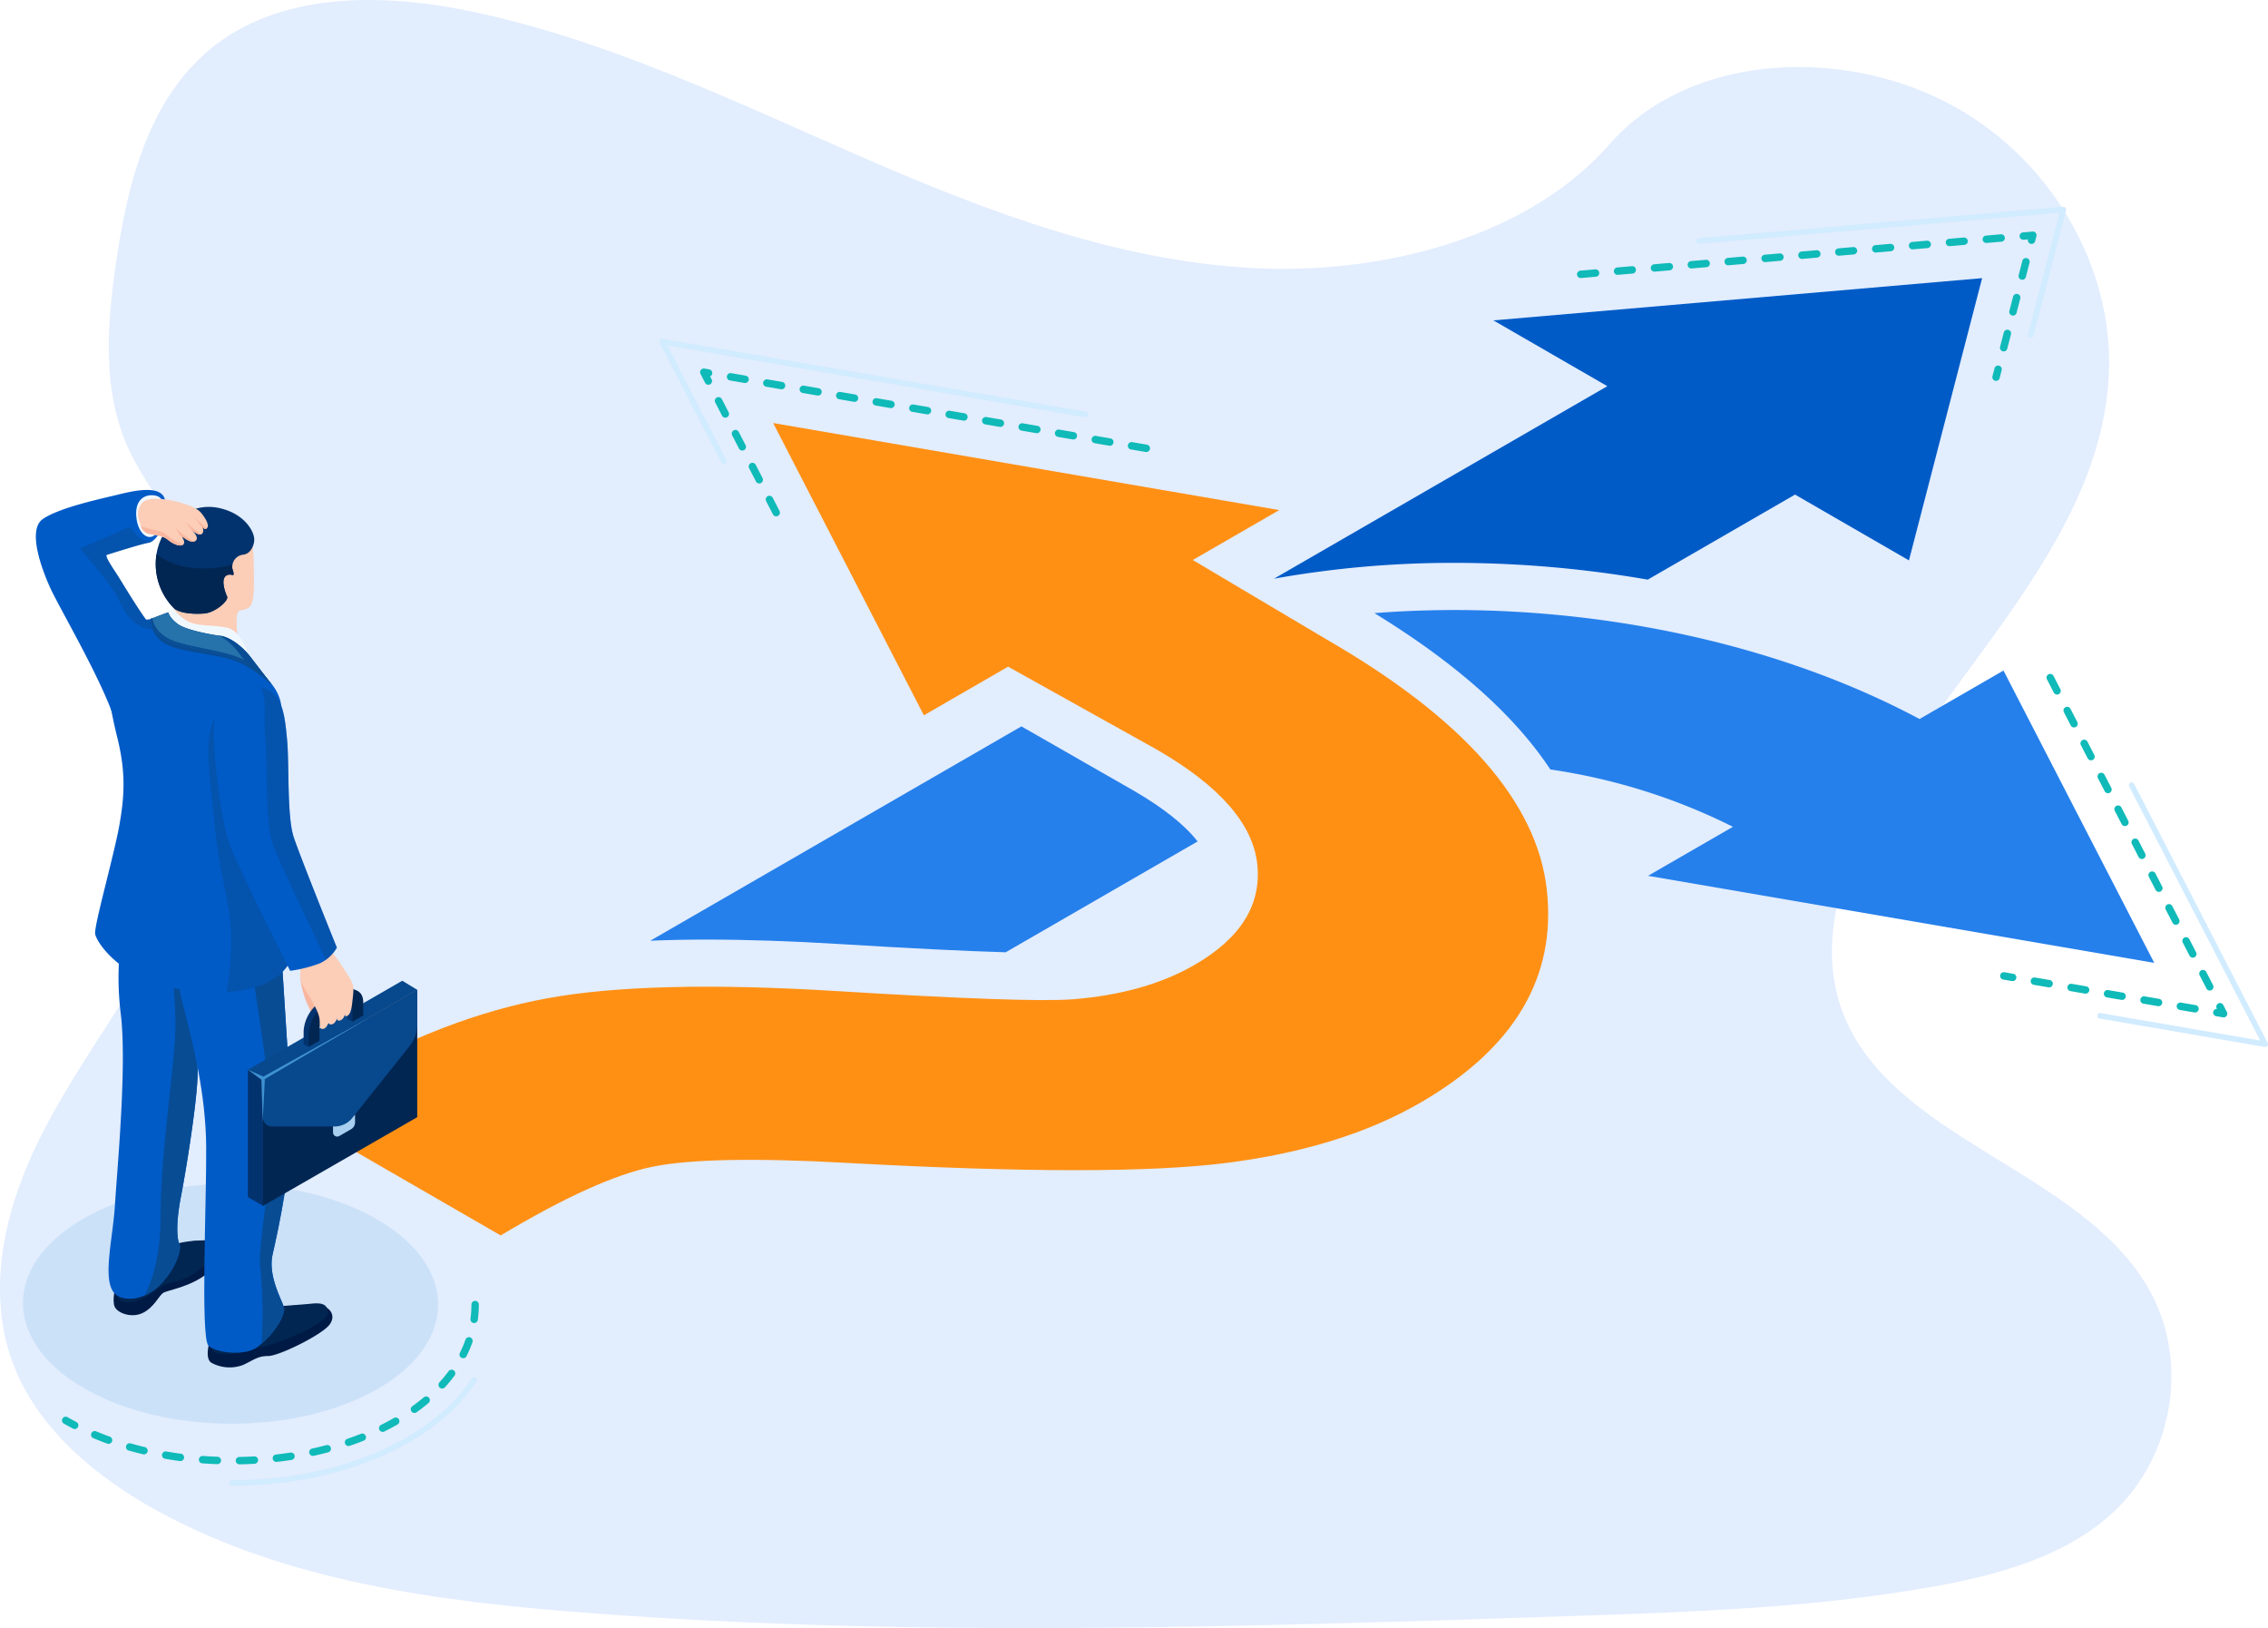 <svg xmlns="http://www.w3.org/2000/svg" width="593.247" height="425.738" viewBox="0 0 593.247 425.738">
  <g id="Group_6503" data-name="Group 6503" transform="translate(-7127 -1491)">
    <path id="Path_5806" data-name="Path 5806" d="M404.8,70.2C368.384,68.778,333.7,55.614,300.585,41.214s-65.918-30.369-101.454-38c-22.859-4.911-49-5.6-67.422,8.121-17.726,13.19-23.452,36.014-26.531,57.148-2.314,15.939-3.678,32.673,2.663,47.574C112.251,126.407,120.08,135.1,125.489,145c18.825,34.48,5.532,77.011-14.886,110.676-9.554,15.8-20.673,30.86-28.057,47.67s-10.8,36.075-4.344,53.229c6.408,17,21.671,29.766,38.2,38.743,33.583,18.248,73.153,23.468,111.741,26.425,85.425,6.542,171.3,3.706,256.948.871,31.7-1.058,63.527-2.116,94.713-7.6,17.31-3.053,35.187-7.888,47.753-19.569,15.957-14.835,19.918-39.933,9.216-58.525-17.921-31.174-67.516-38.911-80.049-72.388-6.9-18.42.189-38.936,10.209-56.049,21.516-36.647,57.579-68.8,59.477-110.7,1.309-28.769-16.029-57.589-42.832-71.2-28.1-14.288-67.05-12.476-87.778,11.139-21.344,24.364-58.85,33.721-91,32.47Z" transform="translate(7052.209 1491.001)" fill="#e2edfe"/>
    <g id="Group_6502" data-name="Group 6502" transform="translate(6847.373 1386.718)">
      <g id="Group_6488" data-name="Group 6488" transform="translate(723.299 158.352)">
        <path id="Path_7641" data-name="Path 7641" d="M599.217,192.55a.728.728,0,0,1-.7-.908l8.231-31.749-94.273,8.141a.726.726,0,0,1-.126-1.446l95.3-8.231a.7.7,0,0,1,.616.254.722.722,0,0,1,.151.651l-8.488,32.744A.727.727,0,0,1,599.217,192.55Z" transform="translate(-511.682 -158.352)" fill="#d1ebff"/>
      </g>
      <g id="Group_6489" data-name="Group 6489" transform="translate(692.133 164.836)">
        <path id="Path_7642" data-name="Path 7642" d="M605.194,200.745a.954.954,0,0,1-.242-.031.971.971,0,0,1-.7-1.181l.536-2.074a.969.969,0,0,1,1.876.486l-.536,2.074A.973.973,0,0,1,605.194,200.745Zm1.994-7.7a.956.956,0,0,1-.242-.031.972.972,0,0,1-.7-1.181l.972-3.748a.969.969,0,0,1,1.876.486l-.972,3.748A.972.972,0,0,1,607.189,193.049Zm2.43-9.371a.954.954,0,0,1-.242-.031.972.972,0,0,1-.7-1.181l.972-3.748a.969.969,0,0,1,1.876.486l-.972,3.748A.972.972,0,0,1,609.619,183.678Zm2.43-9.373a.874.874,0,0,1-.242-.031.967.967,0,0,1-.7-1.179l.97-3.748a.969.969,0,0,1,1.876.486l-.97,3.748A.971.971,0,0,1,612.048,174.305Zm-115.5-.451a.968.968,0,0,1-.081-1.932l3.857-.333a.968.968,0,1,1,.167,1.928l-3.857.333C496.606,173.852,496.579,173.854,496.55,173.854Zm9.644-.833a.968.968,0,0,1-.081-1.932l3.859-.335a.968.968,0,0,1,.167,1.928l-3.859.335C506.252,173.02,506.223,173.022,506.194,173.022Zm9.646-.833a.968.968,0,0,1-.081-1.932l3.857-.335a.968.968,0,1,1,.167,1.928l-3.857.335C515.9,172.187,515.867,172.189,515.84,172.189Zm9.644-.834a.968.968,0,0,1-.081-1.932l3.857-.333a.968.968,0,1,1,.166,1.928l-3.857.333C525.542,171.353,525.513,171.355,525.484,171.355Zm9.646-.833a.968.968,0,0,1-.081-1.932l3.857-.333a.968.968,0,1,1,.167,1.928l-3.857.333C535.186,170.52,535.157,170.522,535.129,170.522Zm9.644-.833a.968.968,0,0,1-.081-1.932l3.857-.333a.968.968,0,1,1,.166,1.928l-3.857.333C544.83,169.688,544.8,169.69,544.773,169.69Zm9.646-.834a.968.968,0,0,1-.081-1.932l3.857-.333a.968.968,0,1,1,.167,1.928l-3.857.335C554.475,168.855,554.446,168.855,554.419,168.855Zm9.644-.833a.968.968,0,0,1-.081-1.932l3.857-.333a.968.968,0,0,1,.166,1.928l-3.857.333A.628.628,0,0,1,564.063,168.023Zm9.646-.833a.968.968,0,0,1-.081-1.932l3.857-.333a.968.968,0,1,1,.167,1.928l-3.859.333C573.765,167.188,573.736,167.19,573.709,167.19Zm9.644-.834a.968.968,0,0,1-.081-1.932l3.857-.333a.969.969,0,0,1,.167,1.93l-3.857.333C583.409,166.356,583.382,166.356,583.353,166.356Zm9.644-.833a.968.968,0,0,1-.081-1.932l3.859-.333a.969.969,0,0,1,.167,1.93l-3.859.331A.612.612,0,0,1,593,165.523Zm21.48-.587a.891.891,0,0,1-.244-.033.965.965,0,0,1-.7-1.15l-1.162.1a.968.968,0,0,1-.167-1.928l2.525-.219a.948.948,0,0,1,.823.339.979.979,0,0,1,.2.869l-.335,1.3A.973.973,0,0,1,614.476,164.936Zm-11.834-.246a.968.968,0,0,1-.081-1.932l3.857-.333a.968.968,0,1,1,.167,1.928l-3.857.333A.622.622,0,0,1,602.643,164.69Z" transform="translate(-495.584 -161.701)" fill="#0fbab8"/>
      </g>
      <path id="Path_7643" data-name="Path 7643" d="M639.864,167.993,512.032,179.035l29.8,17.206-87.186,50.338a266.535,266.535,0,0,1,47.3-4.138,296.481,296.481,0,0,1,50.461,4.389l38.523-22.24,29.8,17.206Z" transform="translate(158.229 9.025)" fill="#005bc7"/>
      <g id="Group_6490" data-name="Group 6490" transform="translate(449.728 263.802)">
        <path id="Path_7644" data-name="Path 7644" d="M672.192,305.081,632.76,228.638,610.8,241.316c-41.186-22.018-94.375-31.47-142.591-27.687,21.284,13.044,36.556,26.587,46.018,40.88A157.042,157.042,0,0,1,561.987,269.5l-22.2,12.815Z" transform="translate(-278.802 -212.816)" fill="#2680eb"/>
        <path id="Path_7645" data-name="Path 7645" d="M496.758,245.3l-29.305-16.769-97.068,56.043c4.664-.188,9.537-.294,14.674-.294,10.527,0,22.3.395,34.988,1.175,18.3,1.123,32.779,1.841,43.29,2.149l50.206-28.988C510.21,254.324,504.508,249.776,496.758,245.3Z" transform="translate(-370.384 -198.105)" fill="#2680eb"/>
      </g>
      <g id="Group_6491" data-name="Group 6491" transform="translate(452.11 192.909)">
        <path id="Path_7646" data-name="Path 7646" d="M388.493,208.965a.723.723,0,0,1-.645-.393L371.7,177.257a.729.729,0,0,1,.058-.763.745.745,0,0,1,.711-.285l110.718,19.038a.726.726,0,0,1-.246,1.431L373.655,177.886l15.483,30.02a.724.724,0,0,1-.645,1.059Z" transform="translate(-371.614 -176.201)" fill="#d1ebff"/>
      </g>
      <g id="Group_6492" data-name="Group 6492" transform="translate(462.753 200.643)">
        <path id="Path_7647" data-name="Path 7647" d="M397.024,218.858a.971.971,0,0,1-.86-.523l-1.775-3.442A.969.969,0,1,1,396.11,214l1.775,3.442a.969.969,0,0,1-.862,1.411Zm-4.438-8.6a.967.967,0,0,1-.86-.523l-1.775-3.442a.969.969,0,1,1,1.721-.889l1.775,3.442a.969.969,0,0,1-.416,1.3A.985.985,0,0,1,392.586,210.253Zm101.235-8.223a.968.968,0,0,1-.166-.014l-3.818-.656a.968.968,0,1,1,.329-1.907l3.818.654a.968.968,0,0,1-.163,1.923Zm-105.672-.38a.969.969,0,0,1-.86-.525l-1.775-3.44a.969.969,0,1,1,1.721-.889l1.775,3.44a.969.969,0,0,1-.862,1.413Zm96.131-1.26a1.233,1.233,0,0,1-.167-.014l-3.818-.656a.969.969,0,0,1,.329-1.909l3.818.656a.968.968,0,0,1-.163,1.923Zm-9.541-1.642a.98.98,0,0,1-.166-.014l-3.818-.656a.968.968,0,1,1,.329-1.907l3.818.656a.967.967,0,0,1-.163,1.921Zm-9.541-1.64a1,1,0,0,1-.166-.014l-3.816-.656a.968.968,0,1,1,.329-1.907l3.816.656a.967.967,0,0,1-.163,1.921Zm-9.539-1.64a.966.966,0,0,1-.167-.014l-3.818-.656A.969.969,0,0,1,452,192.89l3.818.656a.968.968,0,0,1-.163,1.923Zm-9.541-1.642a.984.984,0,0,1-.167-.014l-3.818-.656a.968.968,0,1,1,.329-1.907l3.818.656a.967.967,0,0,1-.163,1.921Zm-62.408-.78a.969.969,0,0,1-.86-.525l-1.774-3.44a.968.968,0,1,1,1.721-.887l1.773,3.441a.969.969,0,0,1-.862,1.411Zm52.866-.86a1,1,0,0,1-.167-.014l-3.814-.656a.967.967,0,1,1,.327-1.907l3.816.654a.968.968,0,0,1-.163,1.923Zm-9.541-1.64a1,1,0,0,1-.167-.014l-3.814-.656a.969.969,0,1,1,.329-1.909l3.814.656a.968.968,0,0,1-.163,1.923Zm-9.539-1.64a1.208,1.208,0,0,1-.167-.014l-3.816-.658a.968.968,0,1,1,.329-1.907l3.816.656a.968.968,0,0,1-.163,1.923Zm-9.541-1.642a.982.982,0,0,1-.167-.014l-3.816-.656a.968.968,0,1,1,.329-1.907l3.816.656a.967.967,0,0,1-.163,1.921Zm-9.541-1.64a1,1,0,0,1-.167-.014l-3.814-.656a.969.969,0,1,1,.329-1.909l3.814.656a.968.968,0,0,1-.163,1.923Zm-19.141-1.181a.969.969,0,0,1-.86-.525l-1.193-2.316a.966.966,0,0,1,.079-1.015.978.978,0,0,1,.945-.381l1.251.215a.967.967,0,0,1,.238,1.833l.4.776a.969.969,0,0,1-.862,1.411Zm9.6-.459a.967.967,0,0,1-.165-.016l-3.816-.654a.969.969,0,0,1,.329-1.909l3.814.656a.968.968,0,0,1-.163,1.923Z" transform="translate(-377.111 -180.195)" fill="#0fbab8"/>
      </g>
      <path id="Path_7648" data-name="Path 7648" d="M651.141,309.59q-3.837-34.394-57.48-65.364l-35.118-20.848,22.608-13.055L448.773,187.561,488.2,263.99l22.033-12.72,38.947,21.71q24.607,14.2,26.24,30.029t-16.434,26.252q-13,7.508-31.991,9-12.154.874-61.447-2.153t-76.009,1.907q-26.722,4.926-54.028,20.7-2.643,1.525-14.538,8.651L377.5,400q25.1-15.012,39.792-17.983T468,381.024q69.628,3.828,99.554-.01t50.411-15.665Q654.974,343.979,651.141,309.59Z" transform="translate(33.088 27.343)" fill="#ff9014"/>
      <g id="Group_6493" data-name="Group 6493" transform="translate(339.543 464.424)">
        <path id="Path_7649" data-name="Path 7649" d="M314.2,344.8a.726.726,0,1,1,0-1.452c16.988,0,33.166-3.938,45.555-11.09,7.452-4.3,13.247-9.518,17.214-15.5a.726.726,0,0,1,1.21.8c-4.095,6.169-10.049,11.536-17.7,15.954C347.875,340.793,331.438,344.8,314.2,344.8Z" transform="translate(-313.474 -316.436)" fill="#d1ebff"/>
      </g>
      <g id="Group_6494" data-name="Group 6494" transform="translate(295.842 444.451)">
        <path id="Path_7650" data-name="Path 7650" d="M337.332,348.872a.968.968,0,0,1-.019-1.936q1.926-.038,3.832-.145a.968.968,0,1,1,.108,1.932q-1.94.11-3.9.149Zm-5.81-.052h-.037q-1.963-.075-3.9-.215a.969.969,0,0,1,.141-1.932q1.905.139,3.832.211a.968.968,0,0,1-.033,1.936Zm15.462-.587a.968.968,0,0,1-.108-1.93q1.914-.218,3.8-.509a.969.969,0,0,1,.294,1.915q-1.917.293-3.872.519A1.059,1.059,0,0,1,346.983,348.233Zm-25.11-.219a.964.964,0,0,1-.128-.008q-1.952-.258-3.868-.592a.967.967,0,1,1,.331-1.905c1.251.215,2.517.409,3.791.577a.968.968,0,0,1-.126,1.928Zm34.655-1.353a.969.969,0,0,1-.207-1.915q1.888-.412,3.725-.9a.968.968,0,1,1,.494,1.872q-1.876.5-3.8.918A.957.957,0,0,1,356.528,346.661Zm-44.175-.393a.886.886,0,0,1-.225-.025q-1.92-.459-3.789-.989a.967.967,0,1,1,.531-1.861q1.827.523,3.706.966a.968.968,0,0,1-.223,1.909Zm53.5-2.19a.969.969,0,0,1-.312-1.886q1.83-.622,3.59-1.32a.969.969,0,0,1,.714,1.8q-1.8.714-3.681,1.353A.974.974,0,0,1,365.853,344.078Zm-62.775-.567a.941.941,0,0,1-.329-.06q-1.862-.674-3.652-1.427a.968.968,0,0,1,.751-1.785q1.742.735,3.561,1.394a.968.968,0,0,1-.331,1.878Zm71.714-3.129a.967.967,0,0,1-.43-1.834c1.152-.575,2.277-1.171,3.365-1.8a.969.969,0,0,1,.964,1.681q-1.684.967-3.468,1.851A.949.949,0,0,1,374.792,340.382Zm-80.576-.753a.979.979,0,0,1-.447-.11c-.809-.424-1.6-.858-2.381-1.309a.967.967,0,1,1,.968-1.675q1.133.653,2.31,1.266a.969.969,0,0,1-.449,1.828Zm88.882-4.2a.968.968,0,0,1-.563-1.754c1.036-.743,2.045-1.528,3-2.329a.968.968,0,0,1,1.245,1.483c-.993.834-2.041,1.648-3.117,2.418A.945.945,0,0,1,383.1,335.425Zm7.249-6.385a.969.969,0,0,1-.718-1.619,37.165,37.165,0,0,0,2.4-2.916.979.979,0,0,1,1.355-.2.968.968,0,0,1,.2,1.355c-.767,1.036-1.617,2.066-2.521,3.063A.967.967,0,0,1,390.347,329.04Zm5.5-7.929a.932.932,0,0,1-.432-.1.968.968,0,0,1-.434-1.3,29.225,29.225,0,0,0,1.462-3.45.967.967,0,0,1,1.826.641,31.255,31.255,0,0,1-1.555,3.675A.967.967,0,0,1,395.847,321.112Zm2.865-9.195a.752.752,0,0,1-.132-.01.966.966,0,0,1-.829-1.088,28.173,28.173,0,0,0,.25-3.731.968.968,0,0,1,1.936,0,29.823,29.823,0,0,1-.269,3.992A.964.964,0,0,1,398.713,311.917Z" transform="translate(-290.903 -306.12)" fill="#0fbab8"/>
      </g>
      <path id="Path_7651" data-name="Path 7651" d="M378.443,343.913c-21.139,12.205-55.519,12.141-76.791-.137s-21.381-32.132-.242-44.337,55.521-12.142,76.791.137S399.582,331.708,378.443,343.913Z" transform="translate(0 123.545)" fill="#a8cff0" opacity="0.4"/>
      <g id="Group_6499" data-name="Group 6499" transform="translate(289.007 232.404)">
        <path id="Path_7652" data-name="Path 7652" d="M307.532,255.43c-3.568-10.283-14.151-28.262-16.415-33.263s-5.99-15.115-1.95-17.944c4.2-2.937,14.8-5.228,19.255-6.3,3.692-.887,12.593-3.3,12.839,1.983.219,4.7-1.663,9.979-4.407,10.494-2.5.469-10.142,2.941-10.9,3.158s1.886,3.932,3.042,5.772,6.922,11.619,8.815,13.013a61.562,61.562,0,0,0,5.744,3.431l-14.974,20.407Z" transform="translate(-287.373 -196.6)" fill="#005bc7"/>
        <path id="Path_7653" data-name="Path 7653" d="M323.108,262.5a22.973,22.973,0,0,0,2.242,7.747c.943,1.957,1.26,4.209,2.3,3.839s-.3-9.474-.3-9.474Z" transform="translate(-253.92 -134.91)" fill="#f9b69e"/>
        <path id="Path_7654" data-name="Path 7654" d="M298.413,309.763s-1.026,3.94-.238,5.593,4.412,3,7.33,1.578,4.176-4.412,5.28-5.2,7.328-1.5,11.977-5.439,4.019-8.275-.629-8.354-13.082,2.05-16.076,4.021S298.413,309.763,298.413,309.763Z" transform="translate(-277.539 -101.732)" fill="#001a46"/>
        <path id="Path_7655" data-name="Path 7655" d="M300.494,313.978c3.332.7,7.566-2.209,9.535-3.863s5.437-.788,9.93-4.333,6.066-5.99,4.018-7.171-9.5-.844-15.338,2.308-9.721,5.415-9.721,5.415-1.417,4.333-.709,5.278S298.6,313.583,300.494,313.978Z" transform="translate(-277.414 -101.692)" fill="#022652"/>
        <path id="Path_7656" data-name="Path 7656" d="M301.218,254.9a76.34,76.34,0,0,0-.827,24.115c1.653,13.477-.947,40.545-1.537,50.119s-3.919,21.338.945,23.76c2.8,1.39,7.8.591,11.7-3.9s4.728-8.866,4.256-9.692-1.181-4.492.354-12.411,4.612-27.189,4.376-33.453-2.484-35.7-2.484-35.7Z" transform="translate(-278.178 -142.024)" fill="#005bc7"/>
        <path id="Path_7657" data-name="Path 7657" d="M315.935,292.728c.236,6.263-2.838,25.532-4.374,33.453s-.829,11.584-.354,12.411-.356,5.2-4.257,9.692a13.677,13.677,0,0,1-4.893,3.665c1.68-3.181,4.184-9.721,4.184-20.568,0-16.312,3.388-37.108,3.861-48.456.277-6.645-1.28-19.206-1.28-27.272l4.629,1.377S315.7,286.463,315.935,292.728Z" transform="translate(-273.626 -141.318)" fill="#084c94"/>
        <path id="Path_7658" data-name="Path 7658" d="M311.256,315.69s-1.733,5.121.393,6.225a9.949,9.949,0,0,0,8.118.552c2.678-1.181,3.781-2.364,6.618-2.364s13.87-5.437,16-8.116,0-5.754-5.28-5.359-12.846,1.024-14.186,1.5S311.256,315.69,311.256,315.69Z" transform="translate(-265.638 -93.632)" fill="#001a46"/>
        <path id="Path_7659" data-name="Path 7659" d="M313.437,319.6c4.953.583,6.54-.788,11.111-1.733s17.567-6.215,17.33-9.131-3.226-2.3-5.746-2.06-10.56.79-11.191.79-13.712,5.909-13.712,5.909-.945,4.256-.077,4.887S312.1,319.443,313.437,319.6Z" transform="translate(-265.455 -93.76)" fill="#022652"/>
        <path id="Path_7660" data-name="Path 7660" d="M307.861,258.387s-2.953,6.383-.118,17.377,6.147,24,6.265,37.944-1.535,50,.591,52.01,9.615,2.7,12.649.472c4.931-3.615,7.565-8.746,7.092-10.519s-4.256-8.157-2.955-13.832,5.675-25.3,4.846-38.653-3.073-48.227-3.073-48.227Z" transform="translate(-269.455 -141.966)" fill="#005bc7"/>
        <path id="Path_7661" data-name="Path 7661" d="M322.363,200.19c3.137,1.533,6.3,4.1,6.463,11.977s.236,11.663-1.34,12.687-2.759,0-3.073,2.207a24.138,24.138,0,0,0,.314,5.832l-17.177-3.861a8.117,8.117,0,0,0,.077-5.6c-1.1-2.836-6.068-8.352-2.285-16.469S318.659,198.377,322.363,200.19Z" transform="translate(-271.861 -194.053)" fill="#fccdb7"/>
        <path id="Path_7662" data-name="Path 7662" d="M329.353,207.3c.056,1.5-.865,3.938-2.993,4.1a3.2,3.2,0,0,0-2.68,3.861c.472,1.183.157,1.5.157,1.5s-1.576-.629-2.285.631.236,3.94.709,4.964-3.073,4.178-5.989,4.414-6.856-.079-8.116-1.576a16.392,16.392,0,0,1-4.258-14.579c1.655-8.039,9.063-12.844,15.919-11.5S329.274,205.17,329.353,207.3Z" transform="translate(-272.231 -194.464)" fill="#03336e"/>
        <path id="Path_7663" data-name="Path 7663" d="M326.369,224.83s-1.868-6.48-5.731-7.268-7.249-.316-9.849-1.5a10.21,10.21,0,0,1-4.01-3.4s-2.976.821-.769,3.5S326.369,224.83,326.369,224.83Z" transform="translate(-270.688 -181.558)" fill="#f0f8ff"/>
        <path id="Path_7664" data-name="Path 7664" d="M315.673,256.166l8.91-1.206s2.246,34.87,3.073,48.227-3.545,32.978-4.846,38.653,2.482,12.056,2.955,13.832c.432,1.615-1.725,6.019-5.843,9.524a122.826,122.826,0,0,0-.414-20.546c-.513-6.147,4.1-28.424,2.817-41.741C321.208,291.321,316.8,263.256,315.673,256.166Z" transform="translate(-260.88 -141.966)" fill="#084c94"/>
        <path id="Path_7665" data-name="Path 7665" d="M321.244,217.446a43.519,43.519,0,0,1-7.249-3.388,69.117,69.117,0,0,0-8.606.385,8.936,8.936,0,0,0-7.644,9.3,128.849,128.849,0,0,0,3.561,21.758c1.971,8.273,1.892,14.264.395,22.537s-6.7,26.4-6.3,28.37,4.885,8.984,15.208,12.61,27.5,4.49,34.438-3.468-2.043-35.371-2.438-48.767,4.486-19.005-1.187-25.94-12.058-11.111-15.683-12.056A36.016,36.016,0,0,1,321.244,217.446Z" transform="translate(-279.881 -180.262)" fill="#005bc7"/>
        <path id="Path_7666" data-name="Path 7666" d="M329.844,229.992c0-.035,0-.074.006-.11-4.583-4.465-10.972-9.737-15.4-3.148-5.762,8.579-3.586,16.134-2.176,31.625s4.866,21.9,4.352,33.42a85.024,85.024,0,0,1-1.191,10.831c6.2-.412,11.934-2.184,15.28-6.025,3.284-3.77,2.987-11.915,1.735-20.856a106.371,106.371,0,0,0-4.819-14.353C323.327,251.648,329.677,234.584,329.844,229.992Z" transform="translate(-265.558 -171.297)" fill="#084c94" opacity="0.5"/>
        <g id="Group_6496" data-name="Group 6496" transform="translate(55.461 128.335)">
          <path id="Path_7667" data-name="Path 7667" d="M319.986,277.324v33.181l-3.968-2.3V274.9Z" transform="translate(-316.018 -251.631)" fill="#03336e"/>
          <path id="Path_7668" data-name="Path 7668" d="M318.059,287.426v33.181l40.35-23.2v-33.3Z" transform="translate(-314.108 -261.733)" fill="#022652"/>
          <path id="Path_7669" data-name="Path 7669" d="M327.52,283.75v2.219a1.092,1.092,0,0,0,1.636.947l3.08-1.771a2.08,2.08,0,0,0,1.046-1.8v-1.659a1.093,1.093,0,0,0-1.64-.945l-3.576,2.066A1.094,1.094,0,0,0,327.52,283.75Z" transform="translate(-305.251 -246.31)" fill="#a8cff0"/>
          <g id="Group_6495" data-name="Group 6495" transform="translate(3.951 2.38)">
            <path id="Path_7670" data-name="Path 7670" d="M318.059,287.426v10.1a2.318,2.318,0,0,0,2.318,2.318l16.4,0a5.947,5.947,0,0,0,4.651-2.238l14.993-18.8a9.123,9.123,0,0,0,1.99-5.69v-9.007Z" transform="translate(-318.059 -264.113)" fill="#08488c"/>
          </g>
          <path id="Path_7671" data-name="Path 7671" d="M360.319,265.264l-40.35,23.313-3.952-2.42,40.38-23.273Z" transform="translate(-316.018 -262.884)" fill="#08488c"/>
          <path id="Path_7672" data-name="Path 7672" d="M328.07,267.446l5.214-3.009a3.148,3.148,0,0,1,3.26-.285l1.3.649-.188.984a4.788,4.788,0,0,1,.153,1.233V270.4l-1.16.668-.312,1.638-1.344-.682V268.98c0-1.433-1.011-2.012-2.261-1.29l-4.108,2.374a4.981,4.981,0,0,0-2.261,3.9v3.047l-1.262.73-.211,1.576-1.342-.68v-3.386A9.972,9.972,0,0,1,328.07,267.446Z" transform="translate(-308.972 -262.009)" fill="#03336e"/>
          <path id="Path_7673" data-name="Path 7673" d="M338.5,267.369v3.386l-2.815,1.626v-3.047c0-1.433-1.013-2.012-2.261-1.29l-4.108,2.372a4.984,4.984,0,0,0-2.263,3.9v3.047l-2.815,1.624v-3.384a9.97,9.97,0,0,1,4.527-7.8l5.212-3.011C336.476,263.348,338.5,264.5,338.5,267.369Z" transform="translate(-308.323 -261.68)" fill="#022652"/>
          <path id="Path_7674" data-name="Path 7674" d="M319.884,295.082l-.319-11-3.546-2.626,4.058,1.794L347.7,267.9l-27.241,15.986Z" transform="translate(-316.018 -258.184)" fill="#3f92d1"/>
        </g>
        <path id="Path_7675" data-name="Path 7675" d="M303.786,205.275a17.5,17.5,0,0,0,8.112,3.384,27.206,27.206,0,0,0,11.749-.681,2.245,2.245,0,0,0,.025,1.293c.472,1.183.157,1.5.157,1.5s-1.576-.629-2.285.631.236,3.94.709,4.964-3.073,4.178-5.989,4.414-6.856-.079-8.116-1.576A16.468,16.468,0,0,1,303.786,205.275Z" transform="translate(-272.222 -188.478)" fill="#022652"/>
        <path id="Path_7676" data-name="Path 7676" d="M330.689,257.893A78.945,78.945,0,0,1,337.117,267c1.078,1.977,1.036,2.341.556,6.422-.225,1.9-.6,3.286-1.622,3.415-.469.058-.17-1.067-.17-1.067s-.174,1.878-1.408,2.176-.591-1.2-.591-1.2-.343,2.008-1.588,2.227-.554-1.367-.554-1.367-.42,2.112-1.411,2.463-1.15-.285-1.15-1.737c0-1.7-.738-3.2-2.261-5.909-1.623-2.885-2.987-4.17-2.819-6.885s-2.072-5-2.072-5Z" transform="translate(-254.932 -139.221)" fill="#fccdb7"/>
        <path id="Path_7677" data-name="Path 7677" d="M324.005,223.508c-5.5-1.921-10.906,1.489-12.246,7.241s1.5,27.58,3.7,33.648,15.919,33.257,15.919,33.257a34.839,34.839,0,0,0,7.8-1.971,9.993,9.993,0,0,0,4.412-4.1s-9.456-23.4-11.268-28.841-1.16-19.235-1.735-25.375C329.895,229.911,329.326,225.365,324.005,223.508Z" transform="translate(-264.867 -171.913)" fill="#005bc7"/>
        <path id="Path_7678" data-name="Path 7678" d="M326.507,262.547c-1.812-5.439-1.16-19.235-1.735-25.375-.7-7.458-1.266-12-6.587-13.861-.186-.066-.37-.077-.556-.13,2.118,2.687.871,7.4,1.4,13.009.629,6.742-.087,21.888,1.9,27.857,1.839,5.516,12.569,27.189,13.929,30.56a10.392,10.392,0,0,0,2.918-3.22S328.319,267.983,326.507,262.547Z" transform="translate(-259.048 -171.716)" fill="#084c94" opacity="0.5"/>
        <path id="Path_7679" data-name="Path 7679" d="M305.762,197.368c-2.277-.356-5.075.786-4.827,5.247.316,5.667,4.67,7.87,6.139,2.78S308.438,197.789,305.762,197.368Z" transform="translate(-274.69 -195.937)" fill="#f0f8ff"/>
        <g id="Group_6498" data-name="Group 6498" transform="translate(26.723 2.313)">
          <path id="Path_7680" data-name="Path 7680" d="M302.323,198.8c1.47-1.626,6.453-1,9.543-.116,2.529.72,4.7,1.45,5.822,2.8s2.325,3.357,1.444,4.054c-.563.443-1.084-.366-1.084-.366s.538,1.355-.248,1.851-2.548-.987-2.548-.987,2.046,1.737,1.013,2.72-3.413-1.024-3.413-1.024l-.128.1s1,1.4.215,1.969-2.639-.182-3.954-1.3-3.2-1.154-4.72-1.522a2.964,2.964,0,0,1-2.362-2.1C301.432,203.472,300.337,201,302.323,198.8Z" transform="translate(-301.175 -197.794)" fill="#fccdb7"/>
          <g id="Group_6497" data-name="Group 6497" transform="translate(0.728 4.681)">
            <path id="Path_7681" data-name="Path 7681" d="M311.534,204.129c-1.228-.931-3.94-3.158-3.94-3.158l1.65,2.093S310.676,204.262,311.534,204.129Z" transform="translate(-295.894 -199.502)" fill="#f9b69e"/>
            <path id="Path_7682" data-name="Path 7682" d="M311.981,203.277l.012-.014c-.424-.356-.916-.78-1.4-1.229a15,15,0,0,1-1.781-1.822l1.351,2.052c.252.271.546.558.776.776-.023-.076-.043-.13-.043-.13S311.419,203.72,311.981,203.277Z" transform="translate(-294.753 -200.212)" fill="#f9b69e"/>
            <path id="Path_7683" data-name="Path 7683" d="M307.317,202.843a14.631,14.631,0,0,1-1.046-1.2l.986,1.956.718.618.106-.085s1.834,1.545,2.982,1.257A28.228,28.228,0,0,1,307.317,202.843Z" transform="translate(-297.132 -198.872)" fill="#f9b69e"/>
            <path id="Path_7684" data-name="Path 7684" d="M307.743,203.4c-.734-.734-4.827-1.1-6.192-1.942l0,.01a2.959,2.959,0,0,0,2.356,2.089c1.524.368,3.41.407,4.722,1.522s3.173,1.865,3.954,1.3l0,0,.01-.021c-.1-.039-.184-.079-.294-.12A19.715,19.715,0,0,1,307.743,203.4Z" transform="translate(-301.551 -199.046)" fill="#f9b69e"/>
          </g>
        </g>
        <path id="Path_7685" data-name="Path 7685" d="M303.431,214.667c-1.156-1.839-3.8-5.555-3.042-5.772s8.393-2.689,10.9-3.158a2.713,2.713,0,0,0,1.016-.436,4.34,4.34,0,0,1-3.729-1.057c-.629-.7-2.168-2.66-2.168-2.66l-13.082,5.667s8.4,9.654,9.934,12.943,3.837,8.1,9.45,8.256l3.621-1.626a2.575,2.575,0,0,0,.1-2.73c-.246-.43-5.458,2.258-5.822,1.737C308.23,222.438,304.344,216.119,303.431,214.667Z" transform="translate(-281.803 -191.934)" fill="#084c94" opacity="0.5"/>
        <path id="Path_7686" data-name="Path 7686" d="M329.033,224.849c-1.655-2.205-4.964-5.2-8.039-5.6s-9-1.6-10.98-3.051c-2.263-1.665-2.519-3.073-2.519-3.073l-4.61,1.708s-.4,5.5,6.062,7.468,13.743,1.878,18.438,4.61a44.617,44.617,0,0,1,7.164,5.106Z" transform="translate(-272.855 -181.125)" fill="#084c94"/>
        <path id="Path_7687" data-name="Path 7687" d="M329.031,224.849c-1.655-2.205-4.964-5.2-8.039-5.6s-9-1.6-10.98-3.051c-2.263-1.665-2.519-3.073-2.519-3.073l-4.61,1.708s.062,4.5,6.525,6.467,14.895,2.521,18.992,5.6a62.628,62.628,0,0,1,6.147,5.121Z" transform="translate(-272.853 -181.125)" fill="#2672ab"/>
        <path id="Path_7688" data-name="Path 7688" d="M317.128,220.7l2.467,3.208a.4.4,0,0,1,.05.031,62.625,62.625,0,0,1,6.147,5.121l-5.516-7.171c-1.655-2.207-4.964-5.2-8.039-5.6h0A17.883,17.883,0,0,1,317.128,220.7Z" transform="translate(-264.098 -178.164)" fill="#084c94"/>
        <path id="Path_7689" data-name="Path 7689" d="M303.35,213.922c.106.91.879,4.54,6.505,6.256,6.463,1.971,14.895,2.523,18.992,5.6,1.543,1.158,2.794,2.167,3.754,2.98l1.946,2.527a62.625,62.625,0,0,0-6.147-5.121c-4.1-3.075-12.529-3.626-18.992-5.6s-6.525-6.469-6.525-6.469Z" transform="translate(-272.853 -180.384)" fill="#084c94"/>
      </g>
      <g id="Group_6500" data-name="Group 6500" transform="translate(828.222 308.888)">
        <path id="Path_7690" data-name="Path 7690" d="M609.8,305.279a.667.667,0,0,1-.122-.012l-43.2-7.429a.722.722,0,0,1-.592-.836.706.706,0,0,1,.836-.592l41.764,7.181-34.268-66.433a.725.725,0,0,1,1.289-.664l34.938,67.726a.726.726,0,0,1-.647,1.059Z" transform="translate(-565.874 -236.103)" fill="#d1ebff"/>
      </g>
      <g id="Group_6501" data-name="Group 6501" transform="translate(802.778 280.505)">
        <path id="Path_7691" data-name="Path 7691" d="M611.215,311.266a.962.962,0,0,1-.164-.014l-1.76-.3a.968.968,0,0,1,.18-1.923l-.072-.141A.969.969,0,0,1,611.12,308l.956,1.855a.968.968,0,0,1-.862,1.413Zm-7.481-1.288a1,1,0,0,1-.166-.013l-3.816-.656a.968.968,0,1,1,.327-1.909l3.818.656a.968.968,0,0,1-.163,1.923Zm-9.541-1.64a1,1,0,0,1-.167-.014l-3.816-.656a.969.969,0,0,1,.329-1.909l3.816.656a.968.968,0,0,1-.163,1.923Zm-9.539-1.64a.97.97,0,0,1-.167-.013l-3.818-.656A.969.969,0,0,1,581,304.12l3.818.654a.969.969,0,0,1-.163,1.924Zm-9.541-1.64a.977.977,0,0,1-.166-.014l-3.818-.656a.969.969,0,0,1,.329-1.909l3.818.656a.968.968,0,0,1-.163,1.923Zm32.484-.809a.969.969,0,0,1-.86-.525l-1.775-3.44a.969.969,0,1,1,1.721-.889l1.775,3.441a.969.969,0,0,1-.862,1.413Zm-42.026-.832a1,1,0,0,1-.167-.014l-3.816-.656a.969.969,0,1,1,.329-1.909l3.816.656a.968.968,0,0,1-.163,1.923Zm-9.541-1.64a.953.953,0,0,1-.165-.012l-2.329-.4a.97.97,0,0,1,.329-1.911l2.327.4a.968.968,0,0,1-.163,1.923Zm47.127-6.13a.97.97,0,0,1-.86-.525l-1.775-3.44a.969.969,0,0,1,1.721-.889l1.775,3.44a.969.969,0,0,1-.862,1.413Zm-4.437-8.6a.968.968,0,0,1-.86-.523l-1.775-3.442a.969.969,0,1,1,1.721-.889l1.775,3.442a.966.966,0,0,1-.862,1.411Zm-4.438-8.6a.97.97,0,0,1-.86-.525l-1.775-3.441a.969.969,0,0,1,1.721-.889l1.776,3.44a.97.97,0,0,1-.862,1.413Zm-4.44-8.6a.97.97,0,0,1-.86-.525l-1.773-3.44a.969.969,0,0,1,1.721-.889l1.773,3.44a.969.969,0,0,1-.862,1.413Zm-4.437-8.6a.967.967,0,0,1-.86-.523l-1.776-3.442a.969.969,0,1,1,1.721-.889l1.775,3.442a.969.969,0,0,1-.416,1.3A.96.96,0,0,1,585.4,261.233Zm-4.438-8.6a.97.97,0,0,1-.86-.525l-1.775-3.44a.969.969,0,0,1,1.721-.889l1.775,3.44a.969.969,0,0,1-.862,1.413Zm-4.438-8.6a.968.968,0,0,1-.86-.523l-1.775-3.442a.969.969,0,1,1,1.721-.889l1.775,3.442a.966.966,0,0,1-.862,1.411Zm-4.44-8.6a.967.967,0,0,1-.86-.523l-1.775-3.442a.969.969,0,1,1,1.721-.889l1.775,3.442a.967.967,0,0,1-.416,1.3A.94.94,0,0,1,572.09,235.422Zm-4.438-8.6a.969.969,0,0,1-.86-.525l-1.775-3.441a.969.969,0,1,1,1.721-.889l1.775,3.441a.969.969,0,0,1-.862,1.413Z" transform="translate(-552.732 -221.443)" fill="#0fbab8"/>
      </g>
    </g>
  </g>
</svg>
